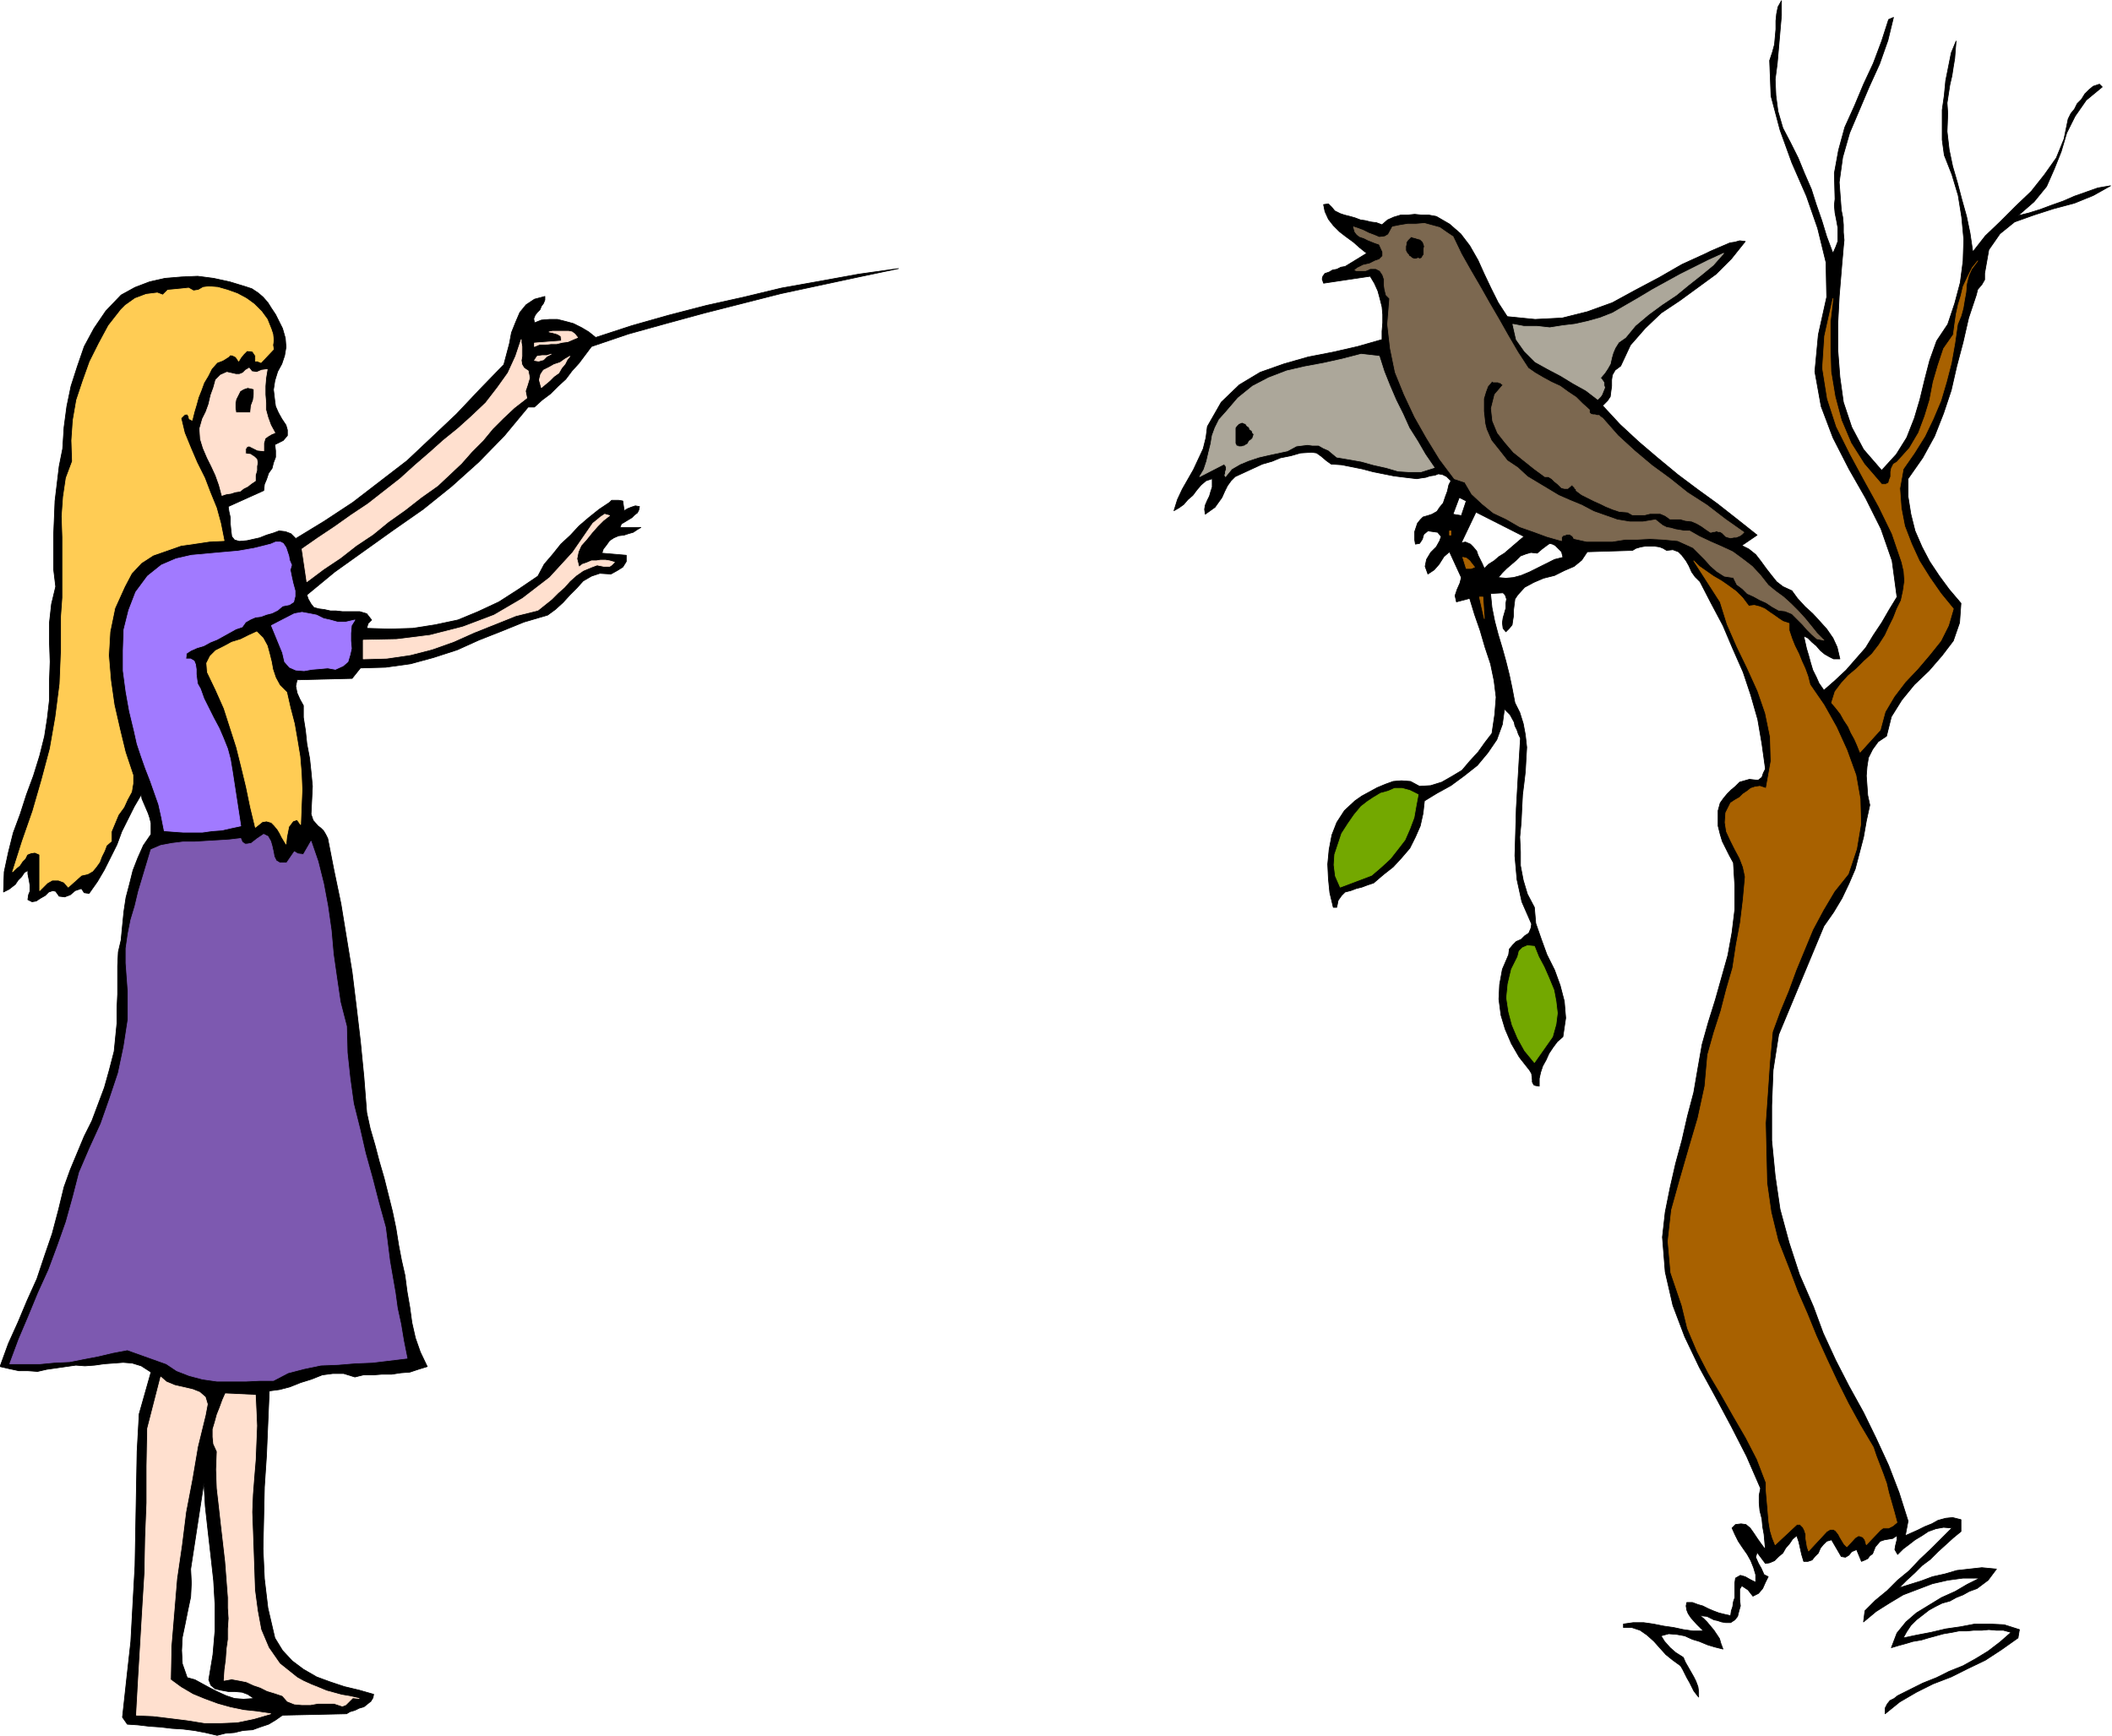 <svg xmlns="http://www.w3.org/2000/svg" fill-rule="evenodd" height="403.168" preserveAspectRatio="none" stroke-linecap="round" viewBox="0 0 3035 2495" width="490.455"><style>.brush0{fill:#fff}</style><path d="m1291 386-57 12-56 12-56 12-55 14-55 14-55 15-54 15-53 18-9 12-9 12-10 11-9 12-11 10-11 11-12 9-11 10h-9l-34 41-37 38-39 35-41 33-43 30-42 30-42 30-40 33 2 6 4 7 4 5 7 2 8 1 9 2h8l9 1h25l10 3 7 9-5 5-2 7 33 1 33-1 32-5 33-7 29-12 30-14 28-18 28-19 9-17 12-14 12-15 14-13 12-13 14-12 15-12 15-10 3-3h10l6 1 2 14 5-3 5-2 6-2 6 1-1 5-2 4-4 3-4 4-5 3-5 3-5 3-2 5h30l-5 3-6 4-7 2-6 2-8 1-7 3-6 4-5 7-4 5-2 6 35 3v9l-5 8-8 5-9 5-16-1-12 4-12 7-9 10-10 10-10 11-11 10-11 8-34 10-32 13-33 13-31 14-34 11-33 9-36 5-36 1-12 15-79 2-2 9 2 10 4 9 5 9v17l3 19 2 19 4 21 2 19 2 21-1 20-1 20 3 9 7 8 4 3 4 4 3 5 3 6 9 46 10 48 8 49 8 49 6 49 6 51 5 51 4 51 5 23 7 24 6 23 7 24 6 24 6 24 5 24 4 25 4 21 5 22 3 23 4 23 3 22 5 22 7 20 10 21-13 4-12 4-13 1-13 2h-14l-13 1h-14l-12 3-16-5h-16l-15 2-15 6-16 5-15 6-15 4-15 2-2 46-2 47-3 45-1 45-1 44 2 43 5 42 10 43 11 18 14 15 16 12 19 11 19 7 21 7 21 5 21 6-1 5-3 5-5 4-5 4-7 2-6 3-7 2-5 3-92 2-10 7-10 6-12 4-11 4-14 1-12 3-13 1-12 3-17-4-16-3-16-2-16-1-17-2-15-1-17-2-15-1-7-10 6-55 6-54 3-55 3-54 1-55 1-55 1-54 3-54 17-60-14-9-13-4-13-1-13 1-14 1-14 2-14 1-13-1-14 2-14 2-14 2-13 3-14-1H27l-14-3-13-3 12-33 14-31 13-31 14-31 11-33 11-32 9-34 8-33 9-25 10-24 10-24 11-22 9-24 9-24 7-25 7-27 2-20 2-20v-21l1-21v-41l1-20 4-17 2-21 2-20 3-20 5-19 5-20 7-18 8-18 11-16v-16l-2-8-2-6-3-7-3-7-3-7-1-6-10 17-9 18-9 18-7 19-9 18-9 18-10 17-12 17-7-1-4-6-9 3-7 6-8 3-8-1-5-7-4-1-6 2-5 5-7 4-6 4-6 1-6-3 1-7 2-5v-9l-1-6-1-5-1-5v-5l-5 3-4 6-5 5-4 6-9 7-8 4 1-29 6-28 7-28 10-27 9-28 10-27 9-29 7-28 4-26 3-26v-28l1-27-1-28v-28l3-27 6-25-3-25v-49l1-24 1-25 3-25 3-25 5-25 2-31 4-30 6-29 9-28 10-29 14-26 17-25 22-23 20-11 21-8 22-5 24-2 23-1 23 3 23 5 23 7 9 3 9 6 7 6 7 8 5 8 6 9 5 10 5 10 4 14 1 13-2 12-4 12-6 11-4 13-2 13 2 17 1 7 4 9 5 9 6 9 2 7v8l-6 7-12 6 1 9v9l-3 8-2 8-5 7-3 9-3 7-1 9-51 23 1 7 2 9v9l1 10 1 8 4 5 7 2 11-1 9-2 9-2 10-4 10-3 8-3 9 1 8 3 7 7 41-25 41-27 39-30 39-30 35-33 36-34 34-36 34-35 4-15 4-15 3-16 6-15 6-14 9-11 12-8 15-4v5l-2 5-3 4-2 5-4 4-3 4-2 5 1 6 10-4 12-1h11l12 3 11 3 12 6 10 6 10 8 52-17 53-15 54-14 54-12 54-13 56-10 55-10 57-8zm1271-202 11 21 11 22 9 22 10 23 7 22 8 23 7 23 9 24 4-9 3-8v-20l-2-11-2-10-1-11 1-9-1-37 6-33 9-33 14-31 13-31 14-30 12-32 10-31 7-3-8 33-12 34-15 33-14 33-14 33-10 35-5 36 3 40 2 10 1 11v11l1 11-1 10-1 12-1 11-1 12-3 36-2 39v38l3 39 5 36 12 36 17 32 26 30 21-23 15-24 11-28 8-27 7-29 7-27 10-28 16-24 10-30 8-30 4-31 1-31-3-32-5-31-9-30-11-28-3-22v-43l3-21 2-21 4-20 4-20 7-17-1 12-1 13-2 12-2 13-3 13-2 13-2 13 1 15-1 26 3 26 5 24 7 24 6 23 7 25 5 24 4 27 18-23 22-21 22-22 22-21 19-24 17-24 11-27 6-29 4-8 5-6 4-8 6-6 5-8 6-6 6-5 9-3 4 4-23 19-16 23-12 24-8 27-10 25-11 25-18 22-23 20 16-4 16-5 16-6 17-6 16-7 17-6 17-6 18-3-25 14-27 11-30 8-28 9-28 10-21 17-16 23-6 34v9l-4 7-6 7-2 8-11 33-8 35-9 34-8 35-11 33-13 33-17 31-21 30v26l4 25 6 24 10 23 11 21 14 21 14 19 17 20-2 28-9 26-16 21-19 22-21 20-18 22-15 24-7 28-12 8-8 11-6 12-2 13-1 13 1 14 1 14 3 14-5 23-4 23-6 23-6 23-9 21-10 21-12 20-14 20-65 156-8 51-2 51v50l5 51 7 48 13 48 15 46 20 46 14 38 18 39 19 37 21 38 18 37 18 39 15 39 13 41-4 21 9-4 9-4 10-5 10-4 9-5 11-3 10-1 12 3v17l-11 9-11 10-11 10-11 11-12 9-11 11-11 10-11 11 16-5 16-5 16-6 18-4 17-5 18-2 18-2 21 2-6 8-6 8-8 6-8 6-11 4-9 5-10 4-9 5-11 3-10 5-9 5-9 7-9 7-8 8-6 9-5 9 19-4 21-4 21-5 21-3 21-4h21l21 1 22 7-2 12-24 17-23 15-25 12-24 12-26 10-24 12-24 14-21 17v-8l3-6 4-5 6-3 5-4 6-3 6-3 6-3 18-9 20-8 18-9 20-8 18-10 18-11 17-13 16-14-11-3h-10l-11-1-10 1h-12l-10 1h-11l-10 2-12 2-11 3-11 3-10 3-12 2-10 3-11 3-10 3 8-21 13-16 15-13 18-11 18-11 20-9 17-10 18-9h-24l-22 3-22 5-21 8-21 8-20 12-19 12-18 15 2-16 15-15 17-14 15-15 17-14 15-16 16-15 15-15 15-15-12-1-11 2-11 4-9 6-10 6-9 7-8 6-8 8-4-7 1-6 2-8v-6l-6 4-6 1-6 1-6 2-7 8-4 10-4 3-3 4-4 2-5 2-7-17-7 3-4 5-5 3-6-1-14-24-7 2-5 5-4 5-3 7-5 5-4 5-6 2h-6l-3-10-2-9-2-9-3-9-6 5-4 6-6 7-4 7-6 5-6 6-7 3-6 1-12-16-2 7 4 9 4 7 4 9 6 3-4 8-4 9-6 7-8 4-7-9-9-6-3 5v15l1 9-2 7-2 8-4 5-6 4h-7l-6-1-6-2-5-1-10-5-10-1 5 4 5 5 5 6 5 6 4 6 4 6 2 7 3 8-12-3-10-3-12-5-10-3-11-5-11-2-12-1-11 3 5 8 8 9 8 7 11 7 3 7 4 7 4 7 4 7 3 6 3 8 1 7v8l-4-5-3-4-3-6-3-6-4-7-3-6-3-6-3-5-11-8-10-8-9-10-8-9-10-9-10-7-12-4h-12v-5l14-2h15l14 2 15 3 14 2 14 3 14 2h15l-10-10-8-9-4-6-2-5-1-6 1-5h8l8 3 7 2 8 4 7 3 8 3 8 2 9 2 1-7 2-6 1-7 2-6v-21l1-7 7-4 7 2 7 4 8 4v-11l-3-10-4-10-5-9-7-10-6-9-5-10-4-9 5-5 8-1 7 1 6 5 5 7 6 9 5 7 6 8-1-11-1-11-2-11-1-11-3-12-1-11v-11l2-10-20-46-22-43-23-43-23-42-21-44-17-45-11-48-4-50 4-36 7-35 8-35 9-33 8-35 9-34 6-35 6-34 9-32 10-32 9-32 9-32 6-33 4-33v-34l-2-33-6-11-5-10-5-10-3-10-3-12v-22l3-11 5-7 5-6 6-6 6-5 6-6 7-2 7-2 9 1h4l5-4 2-6 3-6-5-36-6-35-10-35-11-33-15-34-14-33-17-32-16-31-7-7-5-7-4-9-4-7-6-8-5-5-8-3-9 1-5-3-5-2-7-1h-14l-6 1-7 2-5 3-65 2-8 12-11 9-14 6-14 7-16 4-14 6-13 7-10 11-4 6-1 8-1 8v8l-1 6-1 7-4 5-5 5-4-5-1-8 1-7 2-7 2-7v-7l1-6-2-6-3-3-18 1 2 20 4 20 5 19 6 20 5 18 5 20 4 19 4 21 7 14 5 16 3 16 2 18-1 17-1 18-2 17-2 16-1 19-1 21-2 21 1 21v20l4 21 6 20 10 19 2 23 8 23 8 22 11 22 8 22 6 23 2 24-4 27-8 7-6 8-6 9-4 9-5 9-3 9-2 9v11l-6-1-2-1-2-4v-3l-1-9-3-5-15-19-11-19-9-21-6-20-3-23 1-21 4-22 9-21 1-8 5-6 5-5 7-3 5-5 6-4 3-7 1-6-14-32-7-32-3-34 1-33 1-35 2-35 2-34 2-32-3-6-2-6-3-6-1-5-6-11-8-8-3 22-8 22-13 19-15 18-19 15-19 14-20 11-18 11-2 18-4 18-7 16-8 16-12 14-12 13-14 11-14 12-9 3-8 3-8 2-8 3-8 2-5 5-5 7-2 10h-5l-5-21-2-20-1-21 2-21 4-21 7-18 11-17 15-14 10-7 11-6 11-6 12-5 11-4 12-1 13 1 13 7 16-1 16-5 14-8 15-9 11-13 12-13 10-14 10-13 4-27 2-25-3-24-5-24-8-24-7-24-8-23-7-23-19 5-2-9 3-9 4-9 2-8-17-37-8 7-7 11-7 8-9 6-4-11 2-10 6-10 8-8 5-9 2-6-5-6-14-2-6 5-2 7-4 6-6 1-1-6v-12l2-6 2-6 4-5 4-4 7-2 6-2 7-4 4-6 5-6 3-9 3-8 2-9 3-6-6-6-6-3-6-1-5 2-7 1-6 2-7 1-6 1-17-2-16-2-15-3-15-3-15-4-15-3-15-3-15-1-7-5-7-6-7-5-7-1-16 1-14 4-15 3-12 5-14 4-13 6-13 6-13 6-6 6-5 7-4 8-4 9-5 7-5 7-7 5-7 5-1-7 1-6 3-7 3-6 2-7 2-6v-12l-9 3-7 6-6 7-6 8-7 6-6 7-7 5-7 4 5-16 7-15 8-14 8-14 7-15 7-15 4-16 2-16 20-35 26-25 30-18 34-12 35-10 36-7 35-8 35-10v-12l1-12v-12l-1-11-3-12-3-11-5-11-6-10-67 10-2-6 1-4 3-4 6-2 5-3 6-1 6-3 6-1 31-19-10-8-9-8-11-8-9-7-9-9-7-9-5-11-2-10 7-1 5 5 4 5 8 4 6 2 8 2 7 2 8 3 7 1 8 2 8 1 8 3 8-7 9-4 10-3h10l10-1 10 1h10l11 2 19 11 16 14 13 17 12 21 9 20 10 21 10 20 13 20 40 4 39-2 36-9 36-13 33-18 34-18 33-19 35-16 6-3 7-3 7-3 7-3 7-3 7-1 7-2 8 1-20 25-22 22-26 19-26 19-27 18-23 22-21 24-14 30-8 6-4 7-1 7v9l-1 7-1 8-4 6-7 7 25 27 27 25 27 23 29 24 28 21 29 21 28 22 29 23-22 15 10 5 10 8 7 9 8 11 7 9 8 10 9 7 13 6 8 11 11 12 11 10 11 12 9 10 9 13 6 13 4 17h-9l-6-3-7-4-6-5-6-7-6-5-6-6-6-3 2 9 2 9 3 10 3 11 3 10 5 10 4 9 7 10 16-14 16-15 14-16 14-16 11-18 12-18 11-19 11-18-7-52-16-46-22-44-24-42-23-45-17-45-9-50 5-53 12-54-1-50-12-49-16-46-21-48-17-47-13-49-2-51 4-12 3-11 1-11 1-11V30l1-10 2-10 5-9v21l-2 23-2 23-2 23-3 23 1 23 3 23 7 24zm-316 617-12 3-12 6-12 6-12 6-12 5-11 3-11 1-11-1 6-7 6-6 7-6 7-6 6-6 8-3 7-2 9 1 7-6 8-6 3-2 4 1 4 2 5 5 4 4 2 8zm-56-30-7 6-7 6-7 6-7 6-8 5-7 6-8 5-6 6-3-7-3-6-3-6-2-6-5-6-4-4-7-3-6 1 21-44 69 35zm-90-30-12-2 9-24 10 5-7 21zM300 2414l3 8 6 5 8 2 11 2h9l11 1 8 3 9 6-15 1-13-1-12-4-11-5-12-6-11-6-11-6-11-3-7-20-1-19 1-19 4-19 4-20 4-19 1-20-1-20 19-124 2 34 4 36 4 35 4 36 2 35v36l-3 35-6 36z" style="fill:#000;stroke:#000;stroke-width:1;stroke-linejoin:round"/><path d="M2088 340h0l12 25 13 23 14 24 13 23 14 24 13 23 14 24 15 23 10 7 12 7 11 6 13 6 11 8 12 8 9 9 10 9v4l2 2 3 1h3l3 1h3l2 2 3 2 22 25 24 22 25 21 26 19 25 20 28 18 26 20 27 19-3 3-3 2-5 2h-3l-5 1-4-1-3-1-3-3-2-2-3-2h-3l-2-1-3 1h-2l-3 1h-1l-6-4-7-5-7-4-7-3-9-1-7-2h-15l-7-5-7-3h-15l-8 2h-17l-7-4-12-1-9-3-10-4-8-4-9-4-10-5-8-4-8-6v-2l-2-1v-1l-1-1-1-1-1-1v-2l-7 6h-5l-4-1-5-5-5-4-4-4-5-3h-5l-15-11-15-12-15-12-12-14-11-14-7-17-2-18 5-20 12-14-2-1-2-2h-2l-1-1h-7l-2-1-6 7-3 8-3 10v18l1 9 1 9 2 8 7 16 12 15 11 14 15 10 14 13 15 9 15 9 15 9 16 7 17 7 17 9 17 6 17 6 18 3h19l18-3 5 4 5 4 6 3 6 1 7 2 6 1 6 1h8l14 8 17 8 16 7 15 7 15 11 13 10 12 13 11 14 11 9 11 8 11 10 10 10 10 11 9 11 8 10 10 10-10-2-7-6-7-7-7-8-8-8-7-7-10-4-9-1-9-5-9-6-9-4-9-5-9-4-7-7-8-6-5-10-13-2-11-7-9-8-8-9-9-9-8-8-11-5-11-5-21-2-19-1-18 1h-17l-19 3h-37l-18-4-1-1v-1l-1-1v-1h-1l-1-1h-1v-1h-6l-2 1h-2l-2 2-1 1v5l-21-6-19-7-20-7-19-11-19-9-16-13-15-14-10-17-15-5-21-28-19-31-17-30-15-32-13-32-7-34-4-35 3-37-5-5-2-8-1-7v-8l-2-6-4-6-6-3h-8l-4 2-3 1h-13l-2-1 4-3 8-4 9-2 8-4 6-2 5-5v-6l-5-11-6-2-5-2-5-2-6-3-6-2-4-3-3-4-2-7 6 2 8 3 8 4 8 3 7 3 8-1 5-3 6-11 10-2 12-2h12l12-1 11 3 11 3 10 7 9 6zm-41 14-1 4v8l-2 3-1 2-3 1-2-1-3 1h-3l-3-1-2-2-2-1-1-2-2-2-1-2-1-2v-6l1-4v-2l2-3 2-2 3-3 2 1 4 1 3 1 4 1 2 2 2 2 1 3 1 3z" style="stroke:#7c6850;stroke-width:1;stroke-linejoin:round;fill:#7c6850"/><path d="M2336 485h0l-10 7-5 8-3 7-2 7-2 9-4 7-4 6-6 7 3 4 2 3v4l1 3-2 5-2 5-2 3-2 2-2 2-17-13-18-10-18-11-19-10-18-10-15-15-12-17-5-22 16 3h19l18 2 19-3 17-2 18-4 18-5 18-7 19-11 19-11 20-12 20-11 20-11 20-10 20-10 22-10-15 17-17 14-19 15-17 14-21 14-19 14-19 16-14 17zm-354 27 7 22 8 20 9 21 10 20 9 20 12 19 11 19 13 19-19 6h-17l-16-1-17-5-18-4-18-5-17-3-18-3-6-5-6-5-7-3-7-4h-9l-7-1-8 1-8 1-13 7-14 3-14 3-13 3-15 5-12 5-12 7-9 11-1-2 1-3v-2l1-3v-4l-1-2-2-2-35 18 6-10 4-12 3-13 3-12 2-12 4-11 6-12 9-10 18-21 21-17 23-12 26-10 26-6 27-5 27-6 27-7 26 3zm-180 112-1 3-1 3-2 2-3 2-2 4-2 1-3 2h-1l-3 1h-4l-1-1h-2l-1-2-1-2v-22l2-3 3-3 5-2 2 1 3 1 2 3 3 2 1 3 3 2 1 3 2 2z" style="stroke:#aca79a;stroke-width:1;stroke-linejoin:round;fill:#aca79a"/><path d="m390 474 2 6 1 9-1 7 1 6-18 19-5-2h-3v-8l-4-6-8-1-5 5-4 5-3 5-4-6-4-2-4-1-3 3-8 5-8 3-8 9-5 10-6 10-4 11-4 10-3 11-3 10-3 12-4-2-1-4-2-3-4 1-5 5 5 21 9 22 9 21 11 22 8 21 9 22 6 22 5 25-21 1-20 3-21 3-20 7-20 7-17 11-14 15-10 19-14 31-7 34-2 34 3 36 5 35 8 35 8 33 11 33v12l-2 12-6 11-5 11-8 11-5 12-5 12v14l-7 6-3 8-4 8-3 8-5 7-5 6-7 4-9 2-19 17-6-7-8-3h-9l-7 4-6 6-5 5v-52l-7-3-6 1-5 2-3 6-4 4-4 6-5 4-5 5 14-44 15-43 13-45 12-45 8-46 6-47 2-48v-48l2-28v-87l-1-30 2-28 4-27 9-24-1-30 2-29 5-29 9-27 10-28 13-26 14-26 18-23 6-6 7-5 7-5 8-3 8-3 8-1 8-1 8 3 7-7 11-1 10-1 9-1 7 4 7-1 7-4 8-1 13 1 14 4 14 5 13 7 11 8 11 11 8 11 6 15zm22 521 5 22 6 23 4 23 4 24 2 24 1 24-1 24-1 26-5-7-6 2-3 4-3 4-1 5-2 10-1 10-3-5-3-5-3-6-3-5-5-6-4-4-7-2-6 1-10 8-7-29-6-29-7-29-7-28-9-28-9-28-12-27-12-25-1-13 5-10 8-8 12-6 11-6 13-4 12-6 11-5 9 9 6 11 3 11 3 12 2 11 4 12 6 11 10 10z" style="stroke:#ffcc54;stroke-width:1;stroke-linejoin:round;fill:#ffcc54"/><path d="m876 741-9 7-8 8-8 9-8 10-8 9-4 9-2 10 3 12 5-4 6-2 7-3h7l6-1h7l6 1 7 2-4 4-3 2h-8l-10-2-8 3-12 5-10 7-9 8-8 9-9 8-9 9-10 8-10 8-32 8-30 12-30 12-29 13-31 11-31 8-34 5-34 1v-27l48-1 48-6 47-12 45-17 41-24 39-30 33-36 29-42 5-4 6-5 6-4 7 2zM759 533l2 10-3 10-3 9 2 10-18 14-16 15-15 15-14 17-16 16-15 17-17 16-17 16-24 17-23 18-24 17-22 18-24 16-23 18-24 16-24 18-7-47 23-16 24-16 24-17 24-16 23-18 23-18 21-19 22-19 19-17 21-17 20-18 20-19 17-22 15-21 11-24 8-24v4l1 6v14l-1 6 1 6 3 5 6 4zM367 2005l1 21 1 23-1 24-1 25-2 24-2 26-1 25 1 26 1 28 1 29 1 29 4 30 5 27 11 26 16 23 25 20 9 5 11 5 10 4 12 5 11 3 11 3 12 2 13 3-9-1-5 5-5 5-5 2-12-4h-23l-11 2h-12l-11-1-10-4-7-8-12-4-10-3-10-5-9-3-11-5-10-2-11-2-11 2 1-15 2-15 1-15 2-14v-15l1-15-1-15v-15l-2-26-2-26-3-26-3-26-3-27-3-26-1-27 1-26-5-11-1-10v-11l3-10 3-11 4-10 4-11 4-9 43 2zm-72 29-11 45-8 47-9 47-6 48-7 48-4 48-4 48-1 49 15 11 17 10 17 7 19 7 18 5 19 4 19 2 20 3-24 7-24 5-24 1h-23l-25-4-24-3-25-3-24-1 3-54 3-50 3-51 3-49 1-51 2-50v-53l1-54 19-74 8 7 12 5 13 3 13 3 10 4 8 7 3 10-3 16zM830 485l-7 3-7 3-8 1-8 2h-8l-8 1h-9l-7 3v-5l39-3-1-7-5-3-7-2-5-1 5-1h23l5 1 4 3 4 5zm-38 24-6 3-5 5-7 2-6-1 4-6 7-1h7l6-2zm-14 48-3-11 2-8 4-6 8-4 7-4 9-3 7-5 7-4-4 5-3 6-5 6-4 7-7 5-6 6-6 5-6 5zm-394-26-2 12-1 12v12l1 12v10l3 11 4 11 6 11-5 2-5 3-4 3-2 7v11l-9-1-8-4-4-2-3 1-2 3v7l7 1 6 4 3 3 1 5-1 5v6l-2 7v8l-6 4-5 4-6 3-5 4-7 1-6 2-7 1-6 2-4-15-5-14-6-13-6-12-6-14-4-13-1-15 4-14 5-10 4-11 3-13 4-11 3-11 7-7 9-4 13 3h5l5-2 4-4 5-3 4 5 7 1 7-3 8-1zm-19 28v8l-1 8-3 8-1 10h-21l-1-7v-6l1-6 3-6 3-6 5-3 6-2 9 2z" style="stroke:#ffe0cf;stroke-width:1;stroke-linejoin:round;fill:#ffe0cf"/><path d="m2513 871 8-1 8 2 7 3 7 5 6 4 7 5 6 4 9 3v10l4 12 4 10 6 12 4 10 5 11 4 11 3 12 20 29 18 32 15 33 13 36 6 34 1 36-6 36-12 36-20 25-16 27-15 28-12 29-12 29-11 30-12 29-11 30-4 44-3 44-3 43 1 44 1 42 6 42 10 41 16 41 12 32 14 32 13 32 15 33 15 32 16 32 17 31 19 32 4 12 5 13 5 13 5 14 3 13 4 14 4 14 4 15-6 5-6 3h-8l-4 3-20 21-2-7-3-4-6-2-5 3-12 13-4-4-3-5-3-5-2-4-4-5-3-2h-5l-5 3-26 28-2-6-1-6-1-6v-6l-2-6-2-4-4-4h-5l-31 29-4-10-3-10-2-12-1-11-1-12-1-11-1-12v-11l-13-34-16-31-18-31-17-30-19-32-16-31-14-33-8-33-16-47-4-45 5-45 12-43 13-45 13-44 10-46 4-45 9-32 10-31 8-31 9-31 5-33 6-32 4-33 3-33-3-14-5-13-7-13-6-12-6-13-2-13 1-14 7-14 6-4 7-4 5-5 6-4 5-4 6-2 7-1 9 3 7-39-1-35-7-34-11-32-15-33-15-31-14-32-10-32-38-59 8 8 10 7 10 7 12 7 10 7 11 8 9 9 9 12zm300-405-4 28-5 28-7 27-8 27-11 26-12 25-15 24-16 23-5 28 2 28 5 26 10 26 11 24 15 24 16 23 18 22-7 24-11 22-16 20-17 20-18 19-16 21-13 22-7 26-29 32-4-10-4-9-5-9-4-9-6-9-5-9-7-9-6-7 5-16 9-12 10-11 12-10 11-11 11-10 10-13 9-14 6-13 6-12 5-13 6-12 3-14 2-14-1-14-3-13-14-41-19-39-21-38-20-37-20-40-13-40-7-44 3-46 12-54-4 34v36l1 35 6 36 9 34 14 33 19 30 25 29h6l4-2 1-4 2-5v-7l1-5 3-6 5-3 18-20 13-22 9-24 7-23 5-26 7-24 8-24 14-20 2-15 2-14 3-14 4-13 3-13 6-13 6-12 9-12-8 10-5 11-3 12-1 12-2 11-2 12-3 11-5 12zm-730 297h2v6h-2v-6zm36 52-5 2h-7l-5-16 5 1 5 4 3 4 4 5zm14 74-7-31h5l2 31z" style="stroke:#a86100;stroke-width:1;stroke-linejoin:round;fill:#a86100"/><path d="m510 891-5 8-1 11v11l1 11-2 9-3 10-7 6-11 5-11-2-11 1-12 1-11 2-12-1-9-4-7-8-3-13-16-39 33-17 11-2 11 2 10 2 10 5 9 2 11 3h12l13-3zm-91-79-2 7 2 10 2 9 3 11v8l-2 8-6 4-10 2-7 6-8 4-8 2-8 3-8 1-7 3-7 4-5 7-9 3-9 5-9 5-9 5-10 4-9 5-10 3-9 4-6 4-1 8h7l5 3 2 5 1 7v7l1 8 1 6 4 7 5 14 7 14 7 14 8 15 6 14 6 15 4 15 3 18 12 78-14 3-13 3-14 1-14 2h-28l-14-1-13-1-4-20-4-18-6-17-6-17-7-18-6-17-6-18-4-18-7-29-5-28-4-30v-29l1-30 7-28 10-26 17-23 20-16 21-9 22-5 22-2 22-2 23-2 23-4 24-6 7-3h7l4 2 4 6 2 6 2 6 1 6 3 7z" style="stroke:#a17aff;stroke-width:1;stroke-linejoin:round;fill:#a17aff"/><path d="m2038 1142-3 16-3 17-6 16-7 16-10 13-11 14-13 12-14 12-45 17-7-16-2-16 1-15 5-15 5-15 9-14 9-13 10-12 9-7 9-6 10-6 11-3 9-4h11l11 3 12 6zm167 218 6 15 8 15 7 16 7 17 3 16 2 17-2 16-5 18-26 37-14-17-10-18-8-19-5-19-3-20 2-20 5-21 9-18 2-8 5-5 7-3 10 1z" style="stroke:#73a800;stroke-width:1;stroke-linejoin:round;fill:#73a800"/><path style="stroke:#7d59b0;stroke-width:1;stroke-linejoin:round;fill:#7d59b0" d="m412 1240 11-16 5 3 8 1 11-19 10 29 8 32 6 32 5 35 3 34 5 35 5 34 9 35 1 38 4 37 5 36 9 36 8 35 10 36 9 35 10 36 3 24 3 24 4 23 4 23 3 22 5 23 4 24 5 25-25 3-25 3-25 1-24 2-25 1-24 5-23 6-21 11h-20l-20 1h-41l-21-3-19-5-18-7-15-10-56-20-21 4-21 5-21 4-20 4-22 1-21 2H14l13-35 14-33 14-34 15-33 13-35 12-34 10-36 9-35 15-35 16-35 13-37 12-36 8-38 6-39v-40l-3-41v-21l3-21 4-20 6-20 5-21 6-20 6-20 6-20 14-6 16-3 16-2h17l16-1 17-1 16-1 17-2 2 5 4 3h3l6-1 9-7 9-6 6 3 4 7 2 7 2 9 1 6 3 6 5 3h10z"/></svg>
